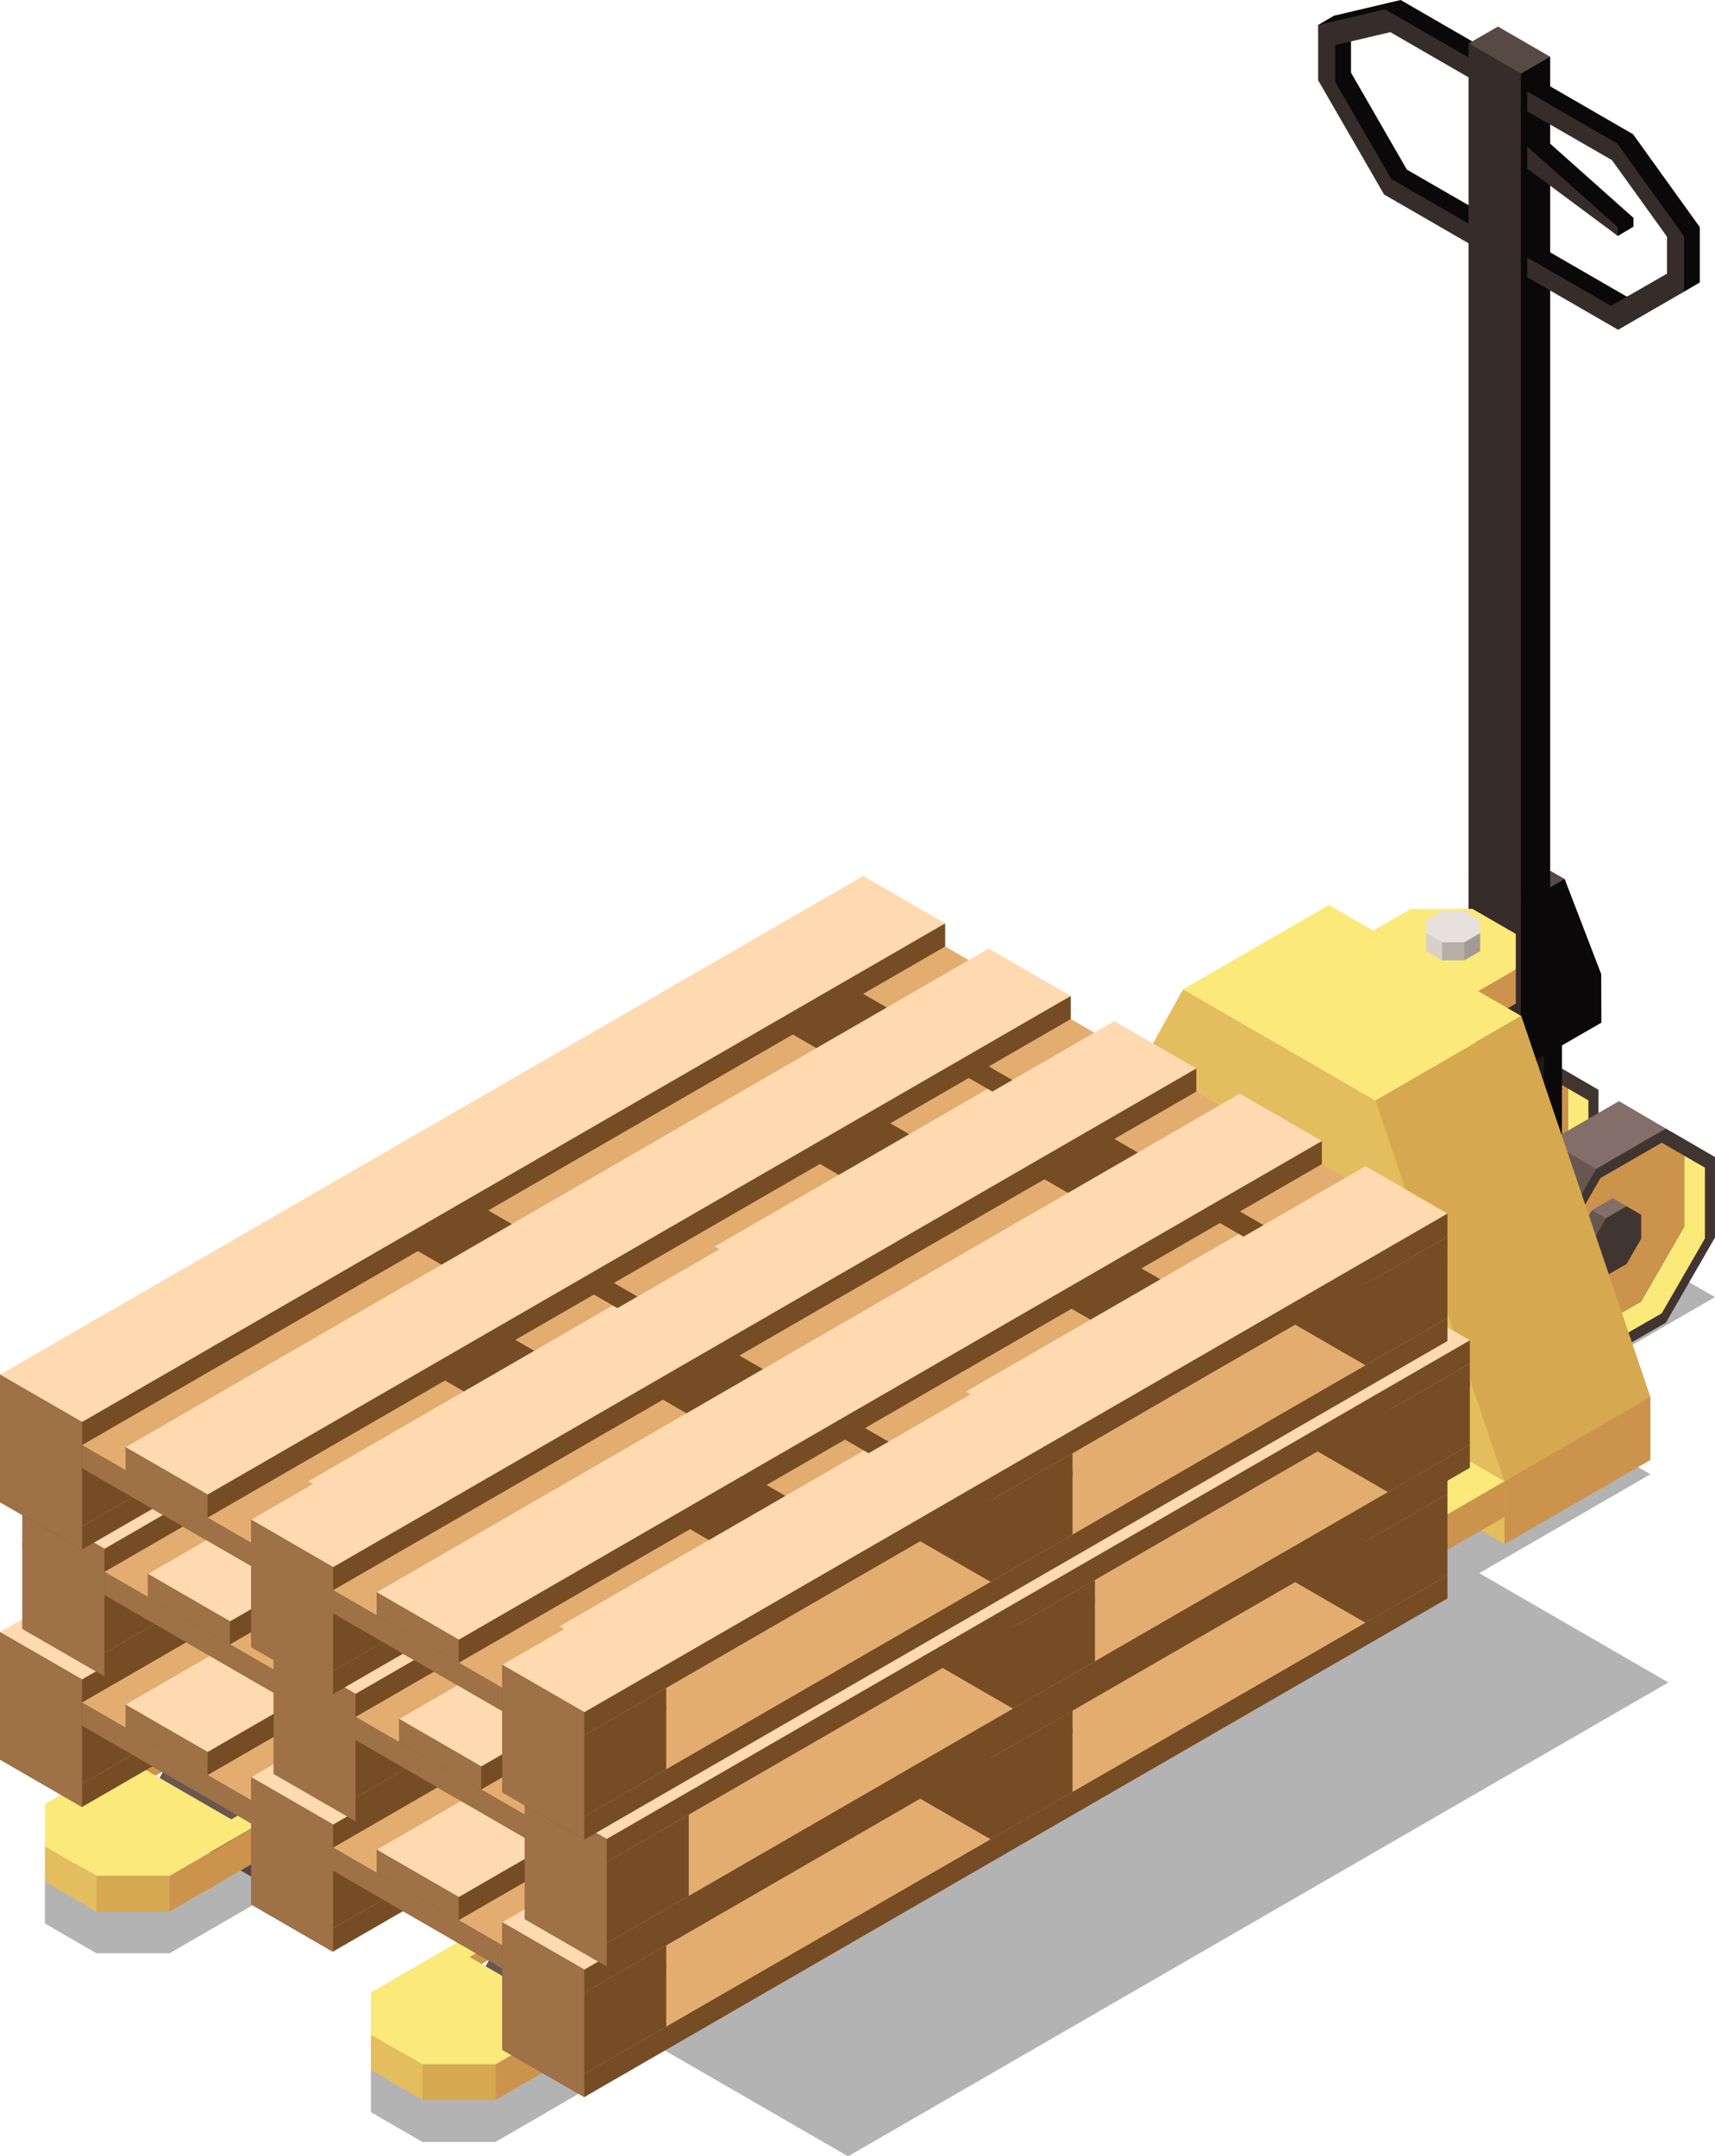 <svg xmlns="http://www.w3.org/2000/svg" viewBox="0 0 233.17 293"><defs><style>.cls-1{opacity:0.3;}.cls-2{fill:#544540;}.cls-3{fill:#685750;}.cls-4{fill:#836e69;}.cls-5{fill:#403531;}.cls-6{fill:#fbe979;}.cls-7{fill:#cc934c;}.cls-8{fill:#0a0808;}.cls-9{fill:#362c29;}.cls-10{fill:#574943;}.cls-11{fill:#211a1a;}.cls-12{fill:#a39c95;}.cls-13{fill:#b5afa7;}.cls-14{fill:#d8d1c7;}.cls-15{fill:#e6e1dd;}.cls-16{fill:#e3bd5e;}.cls-17{fill:#d6a950;}.cls-18{fill:#754c24;}.cls-19{fill:#e3ad6f;}.cls-20{fill:#ffdab0;}.cls-21{fill:#9e7146;}</style></defs><g id="Calque_2" data-name="Calque 2"><g id="Layer_1" data-name="Layer 1"><path class="cls-1" d="M224.39,200.32l-16.45-9.5,25.23-14.57L218,167.5l-25.24,14.57L163.13,165,139.87,178.4,115.3,164.22,3.77,228.61l24.57,14.18L6.11,255.63v5.73l7,4.05h9.94l22.22-12.84,27.39,15.82L50.43,281.23V287l7,4.05h9.94L89.6,278.16,115.3,293l111.53-64.39-25.71-14.85Zm-67.61-12.15,3.44-2L187.63,202h0l-3.44,2Z"/><polygon class="cls-2" points="194.52 172.18 188.14 168.47 188.14 157.54 197.92 159.36 194.52 172.18"/><polygon class="cls-3" points="194.52 161.26 188.14 157.54 194.8 145.95 210.66 144.21 194.52 161.26"/><polygon class="cls-4" points="201.19 149.68 194.8 145.95 204.26 140.48 210.66 144.21 201.19 149.68"/><polygon class="cls-5" points="217.33 148.08 210.66 144.21 201.19 149.68 194.52 161.26 194.52 172.18 201.19 176.02 210.66 170.57 217.33 159 217.33 148.08"/><polygon class="cls-6" points="215.96 149.52 215.96 159.13 210.08 169.3 201.76 174.09 198.97 172.49 207.28 167.7 213.16 157.51 213.16 147.91 210.08 146.12 215.96 149.52"/><polygon class="cls-7" points="213.16 147.91 213.16 157.51 207.28 167.7 198.97 172.49 195.9 170.72 195.9 161.12 201.76 150.93 210.08 146.12 213.16 147.91"/><polygon class="cls-8" points="208.19 167.5 198.63 161.97 198.63 158.73 209.19 163.7 208.19 167.5"/><polygon class="cls-9" points="208.19 164.26 198.63 158.73 200.6 155.29 212.98 159.19 208.19 164.26"/><polygon class="cls-10" points="210.16 160.82 200.6 155.29 203.41 153.67 212.98 159.19 210.16 160.82"/><polygon class="cls-8" points="214.96 160.34 212.98 159.19 210.16 160.82 208.19 164.26 208.19 167.5 210.16 168.64 212.98 167.03 214.96 163.59 214.96 160.34"/><polygon class="cls-8" points="212.36 138.71 212.36 158.77 209.91 160.18 209.05 139.61 212.36 138.71"/><polygon class="cls-11" points="209.91 140.12 209.91 160.18 206.46 160.19 204.01 138.71 209.91 140.12"/><polygon class="cls-9" points="206.46 140.13 206.46 160.19 204.01 158.78 204.01 138.71 206.46 140.13"/><polygon class="cls-10" points="204.01 136.72 204.01 138.71 206.46 140.13 209.91 140.12 212.36 138.71 212.36 136.72 209.91 135.31 206.46 135.31 204.01 136.72"/><polygon class="cls-2" points="210.36 181.32 203.97 177.61 203.97 166.69 213.76 168.51 210.36 181.32"/><polygon class="cls-3" points="210.36 170.4 203.97 166.69 210.64 155.1 226.5 153.35 210.36 170.4"/><polygon class="cls-4" points="217.03 158.82 210.64 155.1 220.11 149.62 226.5 153.35 217.03 158.82"/><polygon class="cls-5" points="233.17 157.22 226.5 153.35 217.03 158.82 210.36 170.4 210.36 181.32 217.03 185.16 226.5 179.72 233.17 168.14 233.17 157.22"/><polygon class="cls-6" points="231.8 158.66 231.8 168.28 225.93 178.45 217.59 183.24 214.81 181.63 223.12 176.84 228.99 166.66 228.99 157.06 225.93 155.27 231.8 158.66"/><polygon class="cls-7" points="228.99 157.06 228.99 166.66 223.12 176.84 214.81 181.63 211.74 179.86 211.74 170.26 217.59 160.08 225.93 155.27 228.99 157.06"/><polygon class="cls-2" points="216.36 172.22 214.47 171.12 214.47 167.88 217.38 168.42 216.36 172.22"/><polygon class="cls-3" points="216.36 168.98 214.47 167.88 216.44 164.44 221.15 163.91 216.36 168.98"/><polygon class="cls-4" points="218.34 165.54 216.44 164.44 219.25 162.81 221.15 163.91 218.34 165.54"/><polygon class="cls-5" points="223.14 165.07 221.15 163.91 218.34 165.54 216.36 168.98 216.36 172.22 218.34 173.36 221.15 171.75 223.14 168.31 223.14 165.07"/><polygon class="cls-8" points="188.88 25.19 195.01 28.36 200.86 33.57 202.67 32.31 202.67 29.62 191.28 23.05 183.68 9.87 183.68 4.87 191.17 3.11 198.29 7.22 200.55 11.02 202.67 9.75 202.67 7.07 190.43 0 181.35 2.14 179.21 3.4 180.34 6.36 180.56 11.39 188.88 25.19"/><polygon class="cls-9" points="188.18 26.43 200.55 33.57 200.54 30.89 189.15 24.31 181.54 11.14 181.54 6.13 189.03 4.37 200.55 11.02 200.55 8.32 188.29 1.26 179.21 3.4 179.21 10.9 188.18 26.43"/><polygon class="cls-8" points="206.77 145.28 217.72 138.96 217.7 132.36 212.73 119.44 199.66 118.78 206.77 145.28"/><polygon class="cls-10" points="206.77 122.89 199.66 118.78 205.62 115.35 212.73 119.44 206.77 122.89"/><polygon class="cls-9" points="206.77 145.28 199.66 141.18 199.66 118.78 206.77 122.89 206.77 145.28"/><polygon class="cls-8" points="206.77 122.89 208.69 123.49 210.76 120.59 210.76 7.71 199.66 5.91 206.77 122.89"/><polygon class="cls-10" points="206.77 10.02 199.66 5.91 203.66 3.61 210.76 7.71 206.77 10.02"/><polygon class="cls-9" points="206.77 122.89 204.01 122.16 199.66 118.78 199.66 5.91 206.77 10.02 206.77 122.89"/><polygon class="cls-8" points="222.09 30.8 219.96 32.06 211.42 24.73 207.64 19.92 209.79 18.66 222.09 29.61 222.09 30.8"/><polygon class="cls-9" points="219.96 32.06 207.64 22.91 207.64 19.92 219.96 30.86 219.96 32.06"/><polygon class="cls-8" points="219.37 43.25 207.64 34.99 209.79 33.73 221.17 40.3 227.73 37.61 227.56 31.59 219.96 20.97 207.64 12.43 209.79 11.17 222.03 18.24 231.1 30.86 231.1 38.38 228.97 39.63 219.37 43.25"/><polygon class="cls-9" points="220 44.81 207.64 37.67 207.64 34.99 219.03 41.56 226.65 37.18 226.65 32.17 219.16 21.76 207.64 15.12 207.64 12.43 219.88 19.5 228.97 32.12 228.97 39.63 220 44.81"/><polygon class="cls-7" points="206.09 136.37 198.87 140.54 198.65 133.54 206.09 131.72 206.09 136.37"/><polygon class="cls-6" points="206.09 131.72 206.09 126.9 200.19 123.49 191.83 123.49 185.93 126.9 185.93 131.72 191.83 135.13 200.19 135.13 206.09 131.72"/><polygon class="cls-12" points="201.24 126.79 201.24 129.25 199.09 130.49 198.33 127.58 201.24 126.79"/><polygon class="cls-13" points="199.09 128.03 199.09 130.49 196.05 130.49 193.9 126.8 199.09 128.03"/><polygon class="cls-14" points="196.06 128.03 196.05 130.49 193.9 129.25 193.9 126.8 196.06 128.03"/><polygon class="cls-15" points="193.9 125.04 193.9 126.8 196.06 128.03 199.09 128.03 201.24 126.79 201.24 125.04 199.09 123.8 196.06 123.8 193.9 125.04"/><polygon class="cls-16" points="224.39 189.83 204.55 209.83 143.3 174.47 143.3 165.93 160.86 134.42 187 149.52 224.39 189.83"/><polygon class="cls-6" points="206.84 138.06 180.69 122.97 160.86 134.42 187 149.52 206.84 138.06"/><polygon class="cls-7" points="224.39 198.38 224.39 189.83 209.54 189.08 204.55 201.29 204.55 209.83 224.39 198.38"/><polygon class="cls-17" points="224.39 189.83 206.84 138.06 187 149.52 204.55 201.29 224.39 189.83"/><polygon class="cls-7" points="14.55 241.82 14.55 245.09 143.28 170.74 143.28 167.48 14.55 241.82"/><polygon class="cls-2" points="45.06 249.29 31.14 241.25 31.14 237.22 46.31 244.57 45.06 249.29"/><polygon class="cls-3" points="45.06 245.27 31.14 237.22 33.59 232.95 51.01 238.99 45.06 245.27"/><polygon class="cls-4" points="47.52 241.01 33.59 232.95 37.08 230.93 51.01 238.99 47.52 241.01"/><polygon class="cls-5" points="53.47 240.42 51.01 238.99 47.52 241.01 45.06 245.27 45.06 249.29 47.52 250.71 51.01 248.7 53.47 244.44 53.47 240.42"/><polygon class="cls-13" points="47.94 248.82 46.76 248.14 46.76 245.47 48.77 245.7 47.94 248.82"/><polygon class="cls-14" points="47.94 246.16 46.76 245.47 48.38 242.64 49.57 243.34 47.94 246.16"/><polygon class="cls-15" points="49.57 243.34 48.38 242.64 50.69 241.31 51.88 242 49.57 243.34"/><polygon class="cls-12" points="53.51 242.94 51.88 242 49.57 243.34 47.94 246.16 47.94 248.82 49.57 249.76 51.88 248.43 53.51 245.61 53.51 242.94"/><polygon class="cls-2" points="34.68 255.29 20.75 247.24 20.75 243.22 35.93 250.57 34.68 255.29"/><polygon class="cls-3" points="34.68 251.27 20.75 243.22 23.21 238.95 40.62 244.99 34.68 251.27"/><polygon class="cls-4" points="37.13 247 23.21 238.95 26.7 236.93 40.62 244.99 37.13 247"/><polygon class="cls-5" points="43.09 246.41 40.62 244.99 37.13 247 34.68 251.27 34.68 255.29 37.13 256.7 40.62 254.7 43.09 250.44 43.09 246.41"/><polygon class="cls-13" points="37.56 254.82 36.38 254.13 36.38 251.47 38.39 251.69 37.56 254.82"/><polygon class="cls-14" points="37.56 252.15 36.38 251.47 38 248.64 39.19 249.33 37.56 252.15"/><polygon class="cls-15" points="39.19 249.33 38 248.64 40.31 247.3 41.5 248 39.19 249.33"/><polygon class="cls-12" points="43.13 248.94 41.5 248 39.19 249.33 37.56 252.15 37.56 254.82 39.19 255.76 41.5 254.43 43.13 251.6 43.13 248.94"/><path class="cls-6" d="M143.3,165.92,6.11,245.14v5.73l7,4h9.94L160.23,175.7ZM31.44,247.21l-11.93-6.89,17.78-10.26L49.22,237Z"/><rect class="cls-17" x="13.12" y="254.92" width="9.94" height="4.83"/><polygon class="cls-16" points="13.12 254.92 6.11 250.87 6.11 255.69 13.12 259.74 13.12 254.92"/><polygon class="cls-7" points="160.23 175.7 23.06 254.92 23.06 259.74 160.23 180.52 160.23 175.7"/><polygon class="cls-7" points="58.88 267.41 58.88 270.68 187.61 196.34 187.61 193.07 58.88 267.41"/><polygon class="cls-2" points="89.39 274.89 75.46 266.85 75.46 262.82 90.64 270.17 89.39 274.89"/><polygon class="cls-3" points="89.39 270.87 75.46 262.82 77.91 258.55 95.33 264.59 89.39 270.87"/><polygon class="cls-4" points="91.84 266.6 77.91 258.55 81.41 256.53 95.33 264.59 91.84 266.6"/><polygon class="cls-5" points="97.79 266.01 95.33 264.59 91.84 266.6 89.39 270.87 89.39 274.89 91.84 276.31 95.33 274.3 97.79 270.03 97.79 266.01"/><polygon class="cls-13" points="92.27 274.42 91.08 273.73 91.08 271.07 93.09 271.3 92.27 274.42"/><rect class="cls-14" x="90.86" y="269.31" width="3.26" height="1.37" transform="translate(-187.53 214.83) rotate(-59.95)"/><polygon class="cls-15" points="93.9 268.93 92.71 268.23 95.02 266.9 96.2 267.6 93.9 268.93"/><polygon class="cls-12" points="97.83 268.54 96.2 267.6 93.9 268.93 92.27 271.75 92.27 274.42 93.9 275.36 96.2 274.02 97.83 271.2 97.83 268.54"/><polygon class="cls-2" points="79 280.89 65.07 272.84 65.07 268.81 80.25 276.17 79 280.89"/><polygon class="cls-3" points="79 276.86 65.07 268.81 67.53 264.54 84.95 270.58 79 276.86"/><polygon class="cls-4" points="81.46 272.6 67.53 264.54 71.02 262.53 84.95 270.58 81.46 272.6"/><polygon class="cls-5" points="87.41 272.01 84.95 270.58 81.46 272.6 79 276.86 79 280.89 81.46 282.3 84.95 280.29 87.41 276.03 87.41 272.01"/><polygon class="cls-13" points="81.88 280.42 80.7 279.73 80.7 277.06 82.71 277.29 81.88 280.42"/><polygon class="cls-14" points="81.88 277.75 80.7 277.06 82.33 274.23 83.52 274.93 81.88 277.75"/><polygon class="cls-15" points="83.52 274.93 82.33 274.23 84.64 272.9 85.82 273.59 83.52 274.93"/><polygon class="cls-12" points="87.45 274.53 85.82 273.59 83.52 274.93 81.88 277.75 81.88 280.42 83.52 281.35 85.82 280.02 87.45 277.2 87.45 274.53"/><path class="cls-6" d="M187.63,191.52,50.43,270.73v5.73l7,4.05h9.94l137.17-79.22ZM75.77,272.8l-11.93-6.88,17.78-10.27,11.93,6.89Z"/><rect class="cls-17" x="57.44" y="280.51" width="9.93" height="4.82"/><polygon class="cls-16" points="57.45 280.51 50.43 276.46 50.43 281.29 57.45 285.33 57.45 280.51"/><polygon class="cls-7" points="204.55 201.29 67.38 280.51 67.38 285.33 204.55 206.12 204.55 201.29"/><polygon class="cls-18" points="196.79 217.2 79.44 284.95 68.29 278.52 68.29 275.38 196.79 214.06 196.79 217.2"/><polygon class="cls-19" points="196.79 214.06 79.44 281.81 68.29 275.38 185.65 207.62 196.79 214.06"/><polygon class="cls-18" points="90.58 275.38 79.44 281.81 68.29 275.38 68.29 266.73 90.58 266.73 90.58 275.38"/><polygon class="cls-18" points="145.82 243.49 134.68 249.92 123.53 243.49 123.53 234.84 145.82 234.84 145.82 243.49"/><polygon class="cls-18" points="196.79 214.06 185.65 220.5 174.5 214.06 174.5 205.41 196.79 205.41 196.79 214.06"/><polygon class="cls-18" points="128.5 177.77 11.15 245.53 0 239.09 0 235.95 128.5 174.63 128.5 177.77"/><polygon class="cls-19" points="128.5 174.63 11.15 242.39 0 235.95 117.36 168.2 128.5 174.63"/><polygon class="cls-18" points="22.29 235.95 11.15 242.39 0 235.95 0 227.3 22.29 227.3 22.29 235.95"/><polygon class="cls-18" points="162.65 197.41 45.29 265.17 34.15 258.73 34.15 255.59 162.65 194.28 162.65 197.41"/><polygon class="cls-19" points="162.65 194.28 45.29 262.03 34.15 255.59 151.5 187.84 162.65 194.28"/><polygon class="cls-18" points="56.44 255.59 45.29 262.03 34.15 255.59 34.15 246.94 56.44 246.94 56.44 255.59"/><polygon class="cls-18" points="162.65 194.28 151.5 200.71 140.35 194.28 140.35 185.62 162.65 185.62 162.65 194.28"/><polygon class="cls-18" points="77.53 204.06 66.38 210.5 55.24 204.06 55.24 195.41 77.53 195.41 77.53 204.06"/><polygon class="cls-18" points="110.91 224.29 99.76 230.73 88.61 224.29 88.61 215.64 110.91 215.64 110.91 224.29"/><polygon class="cls-18" points="128.5 174.63 117.36 181.07 106.21 174.63 106.21 165.98 128.5 165.98 128.5 174.63"/><polygon class="cls-18" points="0 228.05 79.44 273.91 90.58 267.48 90.58 264.34 0 224.91 0 228.05"/><polygon class="cls-19" points="0 224.91 79.44 270.77 90.58 264.34 11.15 218.47 0 224.91"/><polygon class="cls-18" points="106.21 166.73 185.65 212.59 196.79 206.16 196.79 203.02 106.21 163.59 106.21 166.73"/><polygon class="cls-19" points="106.21 163.59 185.65 209.45 196.79 203.02 117.36 157.15 106.21 163.59"/><polygon class="cls-18" points="55.24 196.16 134.68 242.02 145.82 235.58 145.82 232.44 55.24 193.02 55.24 196.16"/><polygon class="cls-19" points="55.24 193.02 134.68 238.88 145.82 232.44 66.38 186.58 55.24 193.02"/><polygon class="cls-18" points="128.5 163.59 11.15 231.34 0 224.91 0 221.77 128.5 160.45 128.5 163.59"/><polygon class="cls-20" points="128.5 160.45 11.15 228.2 0 221.77 117.36 154.01 128.5 160.45"/><polygon class="cls-18" points="145.58 173.44 28.22 241.2 17.07 234.76 17.07 231.63 145.58 170.31 145.58 173.44"/><polygon class="cls-20" points="145.58 170.31 28.22 238.06 17.07 231.63 134.43 163.87 145.58 170.31"/><polygon class="cls-18" points="162.65 183.3 45.29 251.06 34.15 244.62 34.15 241.48 162.65 180.16 162.65 183.3"/><polygon class="cls-20" points="162.65 180.16 45.29 247.92 34.15 241.48 151.5 173.73 162.65 180.16"/><polygon class="cls-18" points="179.72 193.16 62.37 260.91 51.22 254.48 51.22 251.34 179.72 190.02 179.72 193.16"/><polygon class="cls-20" points="179.72 190.02 62.37 257.77 51.22 251.34 168.57 183.58 179.72 190.02"/><polygon class="cls-18" points="196.79 203.02 79.44 270.77 68.29 264.34 68.29 261.2 196.79 199.88 196.79 203.02"/><polygon class="cls-20" points="196.79 199.88 79.44 267.63 68.29 261.2 185.65 193.44 196.79 199.88"/><polygon class="cls-21" points="0 221.77 0 239.09 11.15 245.53 11.15 228.2 0 221.77"/><polygon class="cls-21" points="34.15 241.48 34.15 258.8 45.29 265.24 45.29 247.92 34.15 241.48"/><polygon class="cls-21" points="68.29 261.2 68.29 278.52 79.44 284.95 79.44 267.63 68.29 261.2"/><polygon class="cls-21" points="11.15 231.34 68.29 264.34 68.29 267.48 11.15 234.48 11.15 231.34"/><polygon class="cls-21" points="51.22 251.34 51.22 254.48 62.37 260.91 62.37 257.77 51.22 251.34"/><polygon class="cls-21" points="17.07 231.63 17.07 234.76 28.22 241.2 28.22 238.06 17.07 231.63"/><polygon class="cls-18" points="199.84 199.44 82.49 267.2 71.34 260.76 71.34 257.62 199.84 196.3 199.84 199.44"/><polygon class="cls-19" points="199.84 196.3 82.49 264.06 71.34 257.62 188.7 189.87 199.84 196.3"/><polygon class="cls-18" points="93.64 257.62 82.49 264.06 71.34 257.62 71.34 248.97 93.64 248.97 93.64 257.62"/><polygon class="cls-18" points="148.87 225.73 137.72 232.17 126.58 225.73 126.58 217.08 148.87 217.08 148.87 225.73"/><polygon class="cls-18" points="199.84 196.3 188.7 202.74 177.55 196.3 177.55 187.65 199.84 187.65 199.84 196.3"/><polygon class="cls-18" points="131.55 160.01 14.2 227.77 3.05 221.33 3.05 218.19 131.55 156.88 131.55 160.01"/><polygon class="cls-19" points="131.55 156.88 14.2 224.63 3.05 218.19 120.41 150.44 131.55 156.88"/><polygon class="cls-18" points="25.34 218.19 14.2 224.63 3.05 218.19 3.05 209.54 25.34 209.54 25.34 218.19"/><polygon class="cls-18" points="165.7 179.66 48.34 247.41 37.2 240.98 37.2 237.84 165.7 176.52 165.7 179.66"/><polygon class="cls-19" points="165.7 176.52 48.34 244.27 37.2 237.84 154.55 170.08 165.7 176.52"/><polygon class="cls-18" points="59.49 237.84 48.34 244.27 37.2 237.84 37.2 229.19 59.49 229.19 59.49 237.84"/><polygon class="cls-18" points="165.7 176.52 154.55 182.95 143.41 176.52 143.41 167.87 165.7 167.87 165.7 176.52"/><polygon class="cls-18" points="80.58 186.3 69.43 192.74 58.29 186.3 58.29 177.65 80.58 177.65 80.58 186.3"/><polygon class="cls-18" points="113.95 206.53 102.81 212.97 91.66 206.53 91.66 197.88 113.95 197.88 113.95 206.53"/><polygon class="cls-18" points="131.55 156.88 120.41 163.31 109.26 156.88 109.26 148.22 131.55 148.22 131.55 156.88"/><polygon class="cls-18" points="3.05 210.29 82.49 256.15 93.64 249.72 93.64 246.58 3.05 207.15 3.05 210.29"/><polygon class="cls-19" points="3.05 207.15 82.49 253.01 93.64 246.58 14.2 200.72 3.05 207.15"/><polygon class="cls-18" points="109.26 148.97 188.7 194.83 199.84 188.4 199.84 185.26 109.26 145.83 109.26 148.97"/><polygon class="cls-19" points="109.26 145.83 188.7 191.69 199.84 185.26 120.41 139.4 109.26 145.83"/><polygon class="cls-18" points="58.29 178.4 137.72 224.26 148.87 217.83 148.87 214.69 58.29 175.26 58.29 178.4"/><polygon class="cls-19" points="58.29 175.26 137.72 221.12 148.87 214.69 69.43 168.82 58.29 175.26"/><polygon class="cls-18" points="131.55 145.83 14.2 213.59 3.05 207.15 3.05 204.01 131.55 142.69 131.55 145.83"/><polygon class="cls-20" points="131.55 142.69 14.2 210.45 3.05 204.01 120.41 136.26 131.55 142.69"/><polygon class="cls-18" points="148.63 155.69 31.27 223.44 20.12 217.01 20.12 213.87 148.63 152.55 148.63 155.69"/><polygon class="cls-20" points="148.63 152.55 31.27 220.31 20.12 213.87 137.48 146.11 148.63 152.55"/><polygon class="cls-18" points="165.7 165.55 48.34 233.3 37.2 226.87 37.2 223.73 165.7 162.41 165.7 165.55"/><polygon class="cls-20" points="165.7 162.41 48.34 230.16 37.2 223.73 154.55 155.97 165.7 162.41"/><polygon class="cls-18" points="182.77 175.4 65.42 243.16 54.27 236.72 54.27 233.58 182.77 172.26 182.77 175.4"/><polygon class="cls-20" points="182.77 172.26 65.42 240.02 54.27 233.58 171.63 165.83 182.77 172.26"/><polygon class="cls-18" points="199.84 185.26 82.49 253.01 71.34 246.58 71.34 243.44 199.84 182.12 199.84 185.26"/><polygon class="cls-20" points="199.84 182.12 82.49 249.88 71.34 243.44 188.7 175.69 199.84 182.12"/><polygon class="cls-21" points="3.05 204.01 3.05 221.33 14.2 227.77 14.2 210.45 3.05 204.01"/><polygon class="cls-21" points="37.2 223.73 37.2 241.05 48.34 247.48 48.34 230.16 37.2 223.73"/><polygon class="cls-21" points="71.34 243.44 71.34 260.76 82.49 267.2 82.49 249.88 71.34 243.44"/><polygon class="cls-21" points="14.2 213.59 71.34 246.58 71.34 249.72 14.2 216.73 14.2 213.59"/><polygon class="cls-21" points="54.27 233.58 54.27 236.72 65.42 243.16 65.42 240.02 54.27 233.58"/><polygon class="cls-21" points="20.12 213.87 20.12 217.01 31.27 223.44 31.27 220.31 20.12 213.87"/><polygon class="cls-18" points="196.79 182.22 79.44 249.97 68.29 243.54 68.29 240.4 196.79 179.08 196.79 182.22"/><polygon class="cls-19" points="196.79 179.08 79.44 246.84 68.29 240.4 185.65 172.64 196.79 179.08"/><polygon class="cls-18" points="90.58 240.4 79.44 246.84 68.29 240.4 68.29 231.75 90.58 231.75 90.58 240.4"/><polygon class="cls-18" points="145.82 208.51 134.68 214.94 123.53 208.51 123.53 199.86 145.82 199.86 145.82 208.51"/><polygon class="cls-18" points="196.79 179.08 185.65 185.51 174.5 179.08 174.5 170.43 196.79 170.43 196.79 179.08"/><polygon class="cls-18" points="128.5 142.79 11.15 210.55 0 204.11 0 200.97 128.5 139.65 128.5 142.79"/><polygon class="cls-19" points="128.5 139.65 11.15 207.41 0 200.97 117.36 133.22 128.5 139.65"/><polygon class="cls-18" points="22.29 200.97 11.15 207.41 0 200.97 0 192.32 22.29 192.32 22.29 200.97"/><polygon class="cls-18" points="162.65 162.44 45.29 230.19 34.15 223.75 34.15 220.62 162.65 159.29 162.65 162.44"/><polygon class="cls-19" points="162.65 159.29 45.29 227.05 34.15 220.62 151.5 152.86 162.65 159.29"/><polygon class="cls-18" points="56.44 220.62 45.29 227.05 34.15 220.62 34.15 211.97 56.44 211.97 56.44 220.62"/><polygon class="cls-18" points="162.65 159.29 151.5 165.73 140.35 159.29 140.35 150.65 162.65 150.65 162.65 159.29"/><polygon class="cls-18" points="77.53 169.08 66.38 175.52 55.24 169.08 55.24 160.43 77.53 160.43 77.53 169.08"/><polygon class="cls-18" points="110.91 189.31 99.76 195.75 88.61 189.31 88.61 180.66 110.91 180.66 110.91 189.31"/><polygon class="cls-18" points="128.5 139.65 117.36 146.09 106.21 139.65 106.21 131 128.5 131 128.5 139.65"/><polygon class="cls-18" points="0 193.07 79.44 238.93 90.58 232.5 90.58 229.36 0 189.93 0 193.07"/><polygon class="cls-19" points="0 189.93 79.44 235.79 90.58 229.36 11.15 183.49 0 189.93"/><polygon class="cls-18" points="106.21 131.75 185.65 177.61 196.79 171.18 196.79 168.04 106.21 128.61 106.21 131.75"/><polygon class="cls-19" points="106.21 128.61 185.65 174.47 196.79 168.04 117.36 122.17 106.21 128.61"/><polygon class="cls-18" points="55.24 161.18 134.68 207.04 145.82 200.6 145.82 197.47 55.24 158.04 55.24 161.18"/><polygon class="cls-19" points="55.24 158.04 134.68 203.9 145.82 197.47 66.38 151.6 55.24 158.04"/><polygon class="cls-18" points="128.5 128.61 11.15 196.36 0 189.93 0 186.79 128.5 125.47 128.5 128.61"/><polygon class="cls-20" points="128.5 125.47 11.15 193.22 0 186.79 117.36 119.03 128.5 125.47"/><polygon class="cls-18" points="145.58 138.47 28.22 206.22 17.07 199.78 17.07 196.65 145.58 135.33 145.58 138.47"/><polygon class="cls-20" points="145.58 135.33 28.22 203.08 17.07 196.65 134.43 128.89 145.58 135.33"/><polygon class="cls-18" points="162.65 148.32 45.29 216.08 34.15 209.64 34.15 206.5 162.65 145.18 162.65 148.32"/><polygon class="cls-20" points="162.65 145.18 45.29 212.94 34.15 206.5 151.5 138.75 162.65 145.18"/><polygon class="cls-18" points="179.72 158.18 62.37 225.94 51.22 219.5 51.22 216.36 179.72 155.04 179.72 158.18"/><polygon class="cls-20" points="179.72 155.04 62.37 222.8 51.22 216.36 168.57 148.6 179.72 155.04"/><polygon class="cls-18" points="196.79 168.04 79.44 235.79 68.29 229.36 68.29 226.22 196.79 164.9 196.79 168.04"/><polygon class="cls-20" points="196.79 164.9 79.44 232.65 68.29 226.22 185.65 158.46 196.79 164.9"/><polygon class="cls-21" points="0 186.79 0 204.11 11.15 210.55 11.15 193.22 0 186.79"/><polygon class="cls-21" points="34.15 206.5 34.15 223.82 45.29 230.26 45.29 212.94 34.15 206.5"/><polygon class="cls-21" points="68.29 226.22 68.29 243.54 79.44 249.97 79.44 232.65 68.29 226.22"/><polygon class="cls-21" points="11.15 196.36 68.29 229.36 68.29 232.5 11.15 199.5 11.15 196.36"/><polygon class="cls-21" points="51.22 216.36 51.22 219.5 62.37 225.94 62.37 222.8 51.22 216.36"/><polygon class="cls-21" points="17.07 196.65 17.07 199.78 28.22 206.22 28.22 203.08 17.07 196.65"/></g></g></svg>